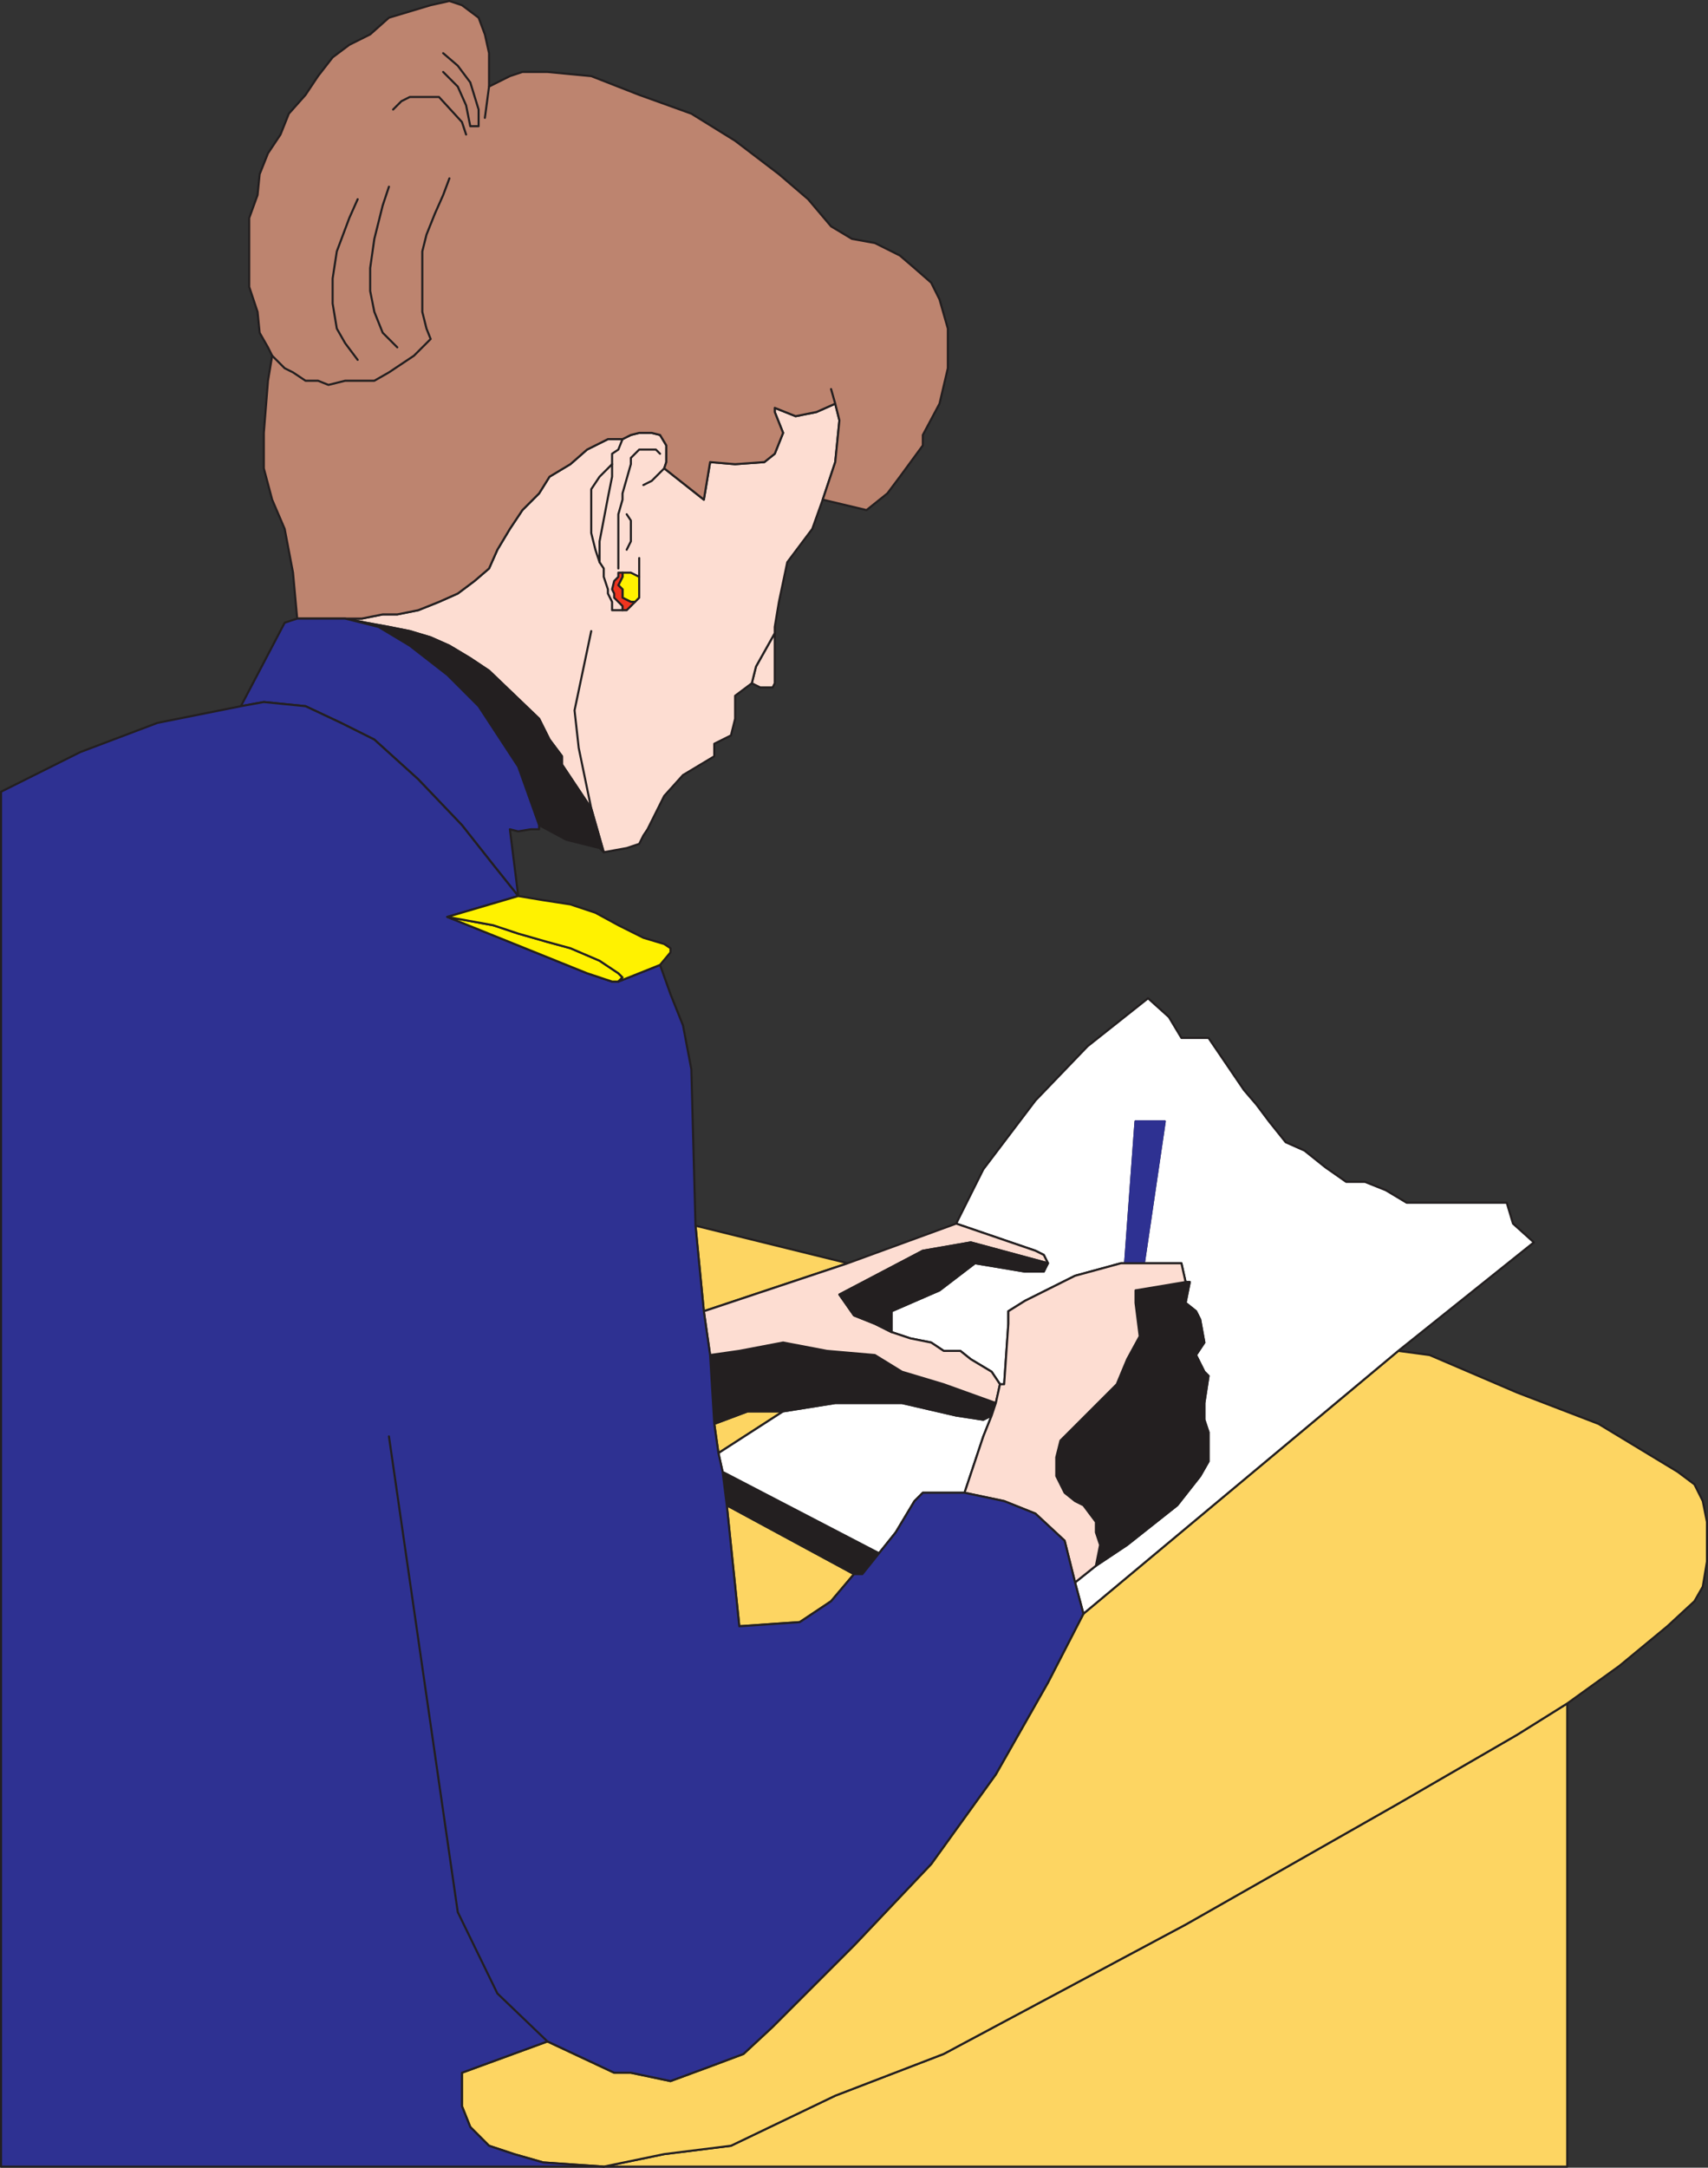 <svg xmlns="http://www.w3.org/2000/svg" width="614.25" height="779.241"><rect width="100%" height="100%" fill="#333333" stroke="none"/><path fill="#fdd562" fill-rule="evenodd" d="m217.125 778.866 21.75-4.5 24-3 37.5-18 39-15 87-46.5 76.5-43.5 42.75-24.75 18-11.25v166.5h-346.5"/><path fill="none" stroke="#231f20" stroke-linecap="round" stroke-linejoin="round" stroke-miterlimit="10" stroke-width=".75" d="m217.125 778.866 21.75-4.5 24-3 37.5-18 39-15 87-46.5 76.5-43.5 42.75-24.75 18-11.25v166.5zm0 0"/><path fill="#fdd562" fill-rule="evenodd" stroke="#231f20" stroke-linecap="round" stroke-linejoin="round" stroke-miterlimit="10" stroke-width=".75" d="m250.125 440.616 54.75 13.5-51.75 17.25zm0 0"/><path fill="#fdd562" fill-rule="evenodd" d="m258.375 522.366 23.25-15h-12.75l-12 4.5 1.5 10.5"/><path fill="none" stroke="#231f20" stroke-linecap="round" stroke-linejoin="round" stroke-miterlimit="10" stroke-width=".75" d="m258.375 522.366 23.25-15h-12.75l-12 4.5zm0 0"/><path fill="#fdd562" fill-rule="evenodd" d="m298.875 575.616-11.25 7.5-21.75 1.5-4.5-43.5 45.75 24.75-8.25 9.75"/><path fill="none" stroke="#231f20" stroke-linecap="round" stroke-linejoin="round" stroke-miterlimit="10" stroke-width=".75" d="m298.875 575.616-11.25 7.5-21.75 1.5-4.5-43.5 45.75 24.75zm0 0"/><path fill="#fdd562" fill-rule="evenodd" d="m217.125 778.866 21.75-4.5 24-3 37.5-18 39-15 87-46.5 76.5-43.5 42.75-24.75 18-11.25 18.75-13.5 17.25-14.25 9.75-9 3-5.25 1.5-9v-14.25l-1.5-7.5-3-6-6-4.5-28.5-17.25-29.25-11.25-31.5-13.5-11.25-1.5-113.25 94.5-12.75 24.75-18.75 33-23.25 32.25-27.75 29.25-29.25 29.25-10.5 9.75-12 4.5-14.25 5.25-14.25-3h-6l-24-11.25-30.75 11.25v12l3 7.5 6.75 6.75 9 3 10.5 3 21.75 1.5"/><path fill="none" stroke="#231f20" stroke-linecap="round" stroke-linejoin="round" stroke-miterlimit="10" stroke-width=".75" d="m217.125 778.866 21.75-4.5 24-3 37.5-18 39-15 87-46.5 76.5-43.5 42.75-24.75 18-11.25 18.75-13.5 17.25-14.25 9.75-9 3-5.25 1.5-9v-14.25l-1.5-7.5-3-6-6-4.5-28.5-17.25-29.25-11.25-31.5-13.5-11.25-1.5-113.25 94.5-12.75 24.75-18.75 33-23.25 32.25-27.75 29.25-29.25 29.25-10.5 9.75-12 4.5-14.25 5.25-14.25-3h-6l-24-11.25-30.75 11.25v12l3 7.5 6.75 6.75 9 3 10.5 3zm0 0"/><path fill="#231f20" fill-rule="evenodd" d="m259.875 529.116 56.25 29.25-6 7.5h-3l-45.75-24.75-1.5-12"/><path fill="none" stroke="#231f20" stroke-linecap="round" stroke-linejoin="round" stroke-miterlimit="10" stroke-width=".75" d="m259.875 529.116 56.25 29.25-6 7.5h-3l-45.75-24.75zm0 0"/><path fill="#fff" fill-rule="evenodd" d="m322.125 550.866 6.75-11.25 3-3h15l6.75-20.25 3-7.5-3 1.5-9.75-1.5-19.5-4.5h-24l-18.75 3-23.25 15 1.5 6.75 56.25 29.25 6-7.5"/><path fill="none" stroke="#231f20" stroke-linecap="round" stroke-linejoin="round" stroke-miterlimit="10" stroke-width=".75" d="m322.125 550.866 6.75-11.25 3-3h15l6.75-20.25 3-7.5-3 1.5-9.75-1.5-19.5-4.5h-24l-18.75 3-23.25 15 1.5 6.75 56.25 29.25zm0 0"/><path fill="#fff" fill-rule="evenodd" d="m359.625 497.616-3-4.5-7.5-4.5-3.75-3h-6l-4.5-3-7.5-1.5-6.75-2.25v-7.5l17.25-7.5 12.75-9.75 18 3h6.75l1.5-3-1.5-3-3-1.5-28.5-9.75 9.75-19.5 18.75-24.75 18.75-19.5 21.75-17.25 7.5 6.75 4.5 7.5h9.75l12.75 18.75 4.5 5.25 4.5 6 6 7.5 6.75 3 7.5 6 7.5 5.25h6.75l7.5 3 7.5 4.5h36l2.25 7.5 7.5 6.75-48.75 39-113.25 94.5-3-11.25 7.5-6 11.25-7.5 18-14.25 8.25-10.5 3-5.25v-10.5l-1.5-4.5v-6l1.5-9.75-1.5-1.5-3-6 3-4.5-1.5-8.25-1.5-3-3.75-3 1.5-7.5h-1.5l-1.5-6.75h-13.5l7.5-51h-10.5l-3.75 51h-1.5l-16.5 4.5-18 9-6 3.75v4.5l-1.5 21.75h-1.5"/><path fill="none" stroke="#231f20" stroke-linecap="round" stroke-linejoin="round" stroke-miterlimit="10" stroke-width=".75" d="m359.625 497.616-3-4.5-7.5-4.5-3.75-3h-6l-4.5-3-7.5-1.5-6.75-2.25v-7.5l17.25-7.5 12.75-9.75 18 3h6.75l1.5-3-1.5-3-3-1.5-28.5-9.75 9.75-19.5 18.75-24.75 18.75-19.5 21.75-17.25 7.5 6.75 4.5 7.5h9.75l12.75 18.75 4.5 5.25 4.5 6 6 7.5 6.75 3 7.5 6 7.5 5.25h6.75l7.5 3 7.5 4.5h36l2.25 7.5 7.5 6.75-48.75 39-113.25 94.5-3-11.25 7.5-6 11.25-7.5 18-14.25 8.25-10.5 3-5.25v-10.5l-1.5-4.5v-6l1.5-9.75-1.5-1.5-3-6 3-4.5-1.5-8.25-1.5-3-3.75-3 1.5-7.5h-1.5l-1.5-6.75h-13.5l7.5-51h-10.5l-3.75 51h-1.5l-16.5 4.5-18 9-6 3.75v4.5l-1.5 21.75zm0 0"/><path fill="#2e3192" fill-rule="evenodd" d="m411.375 454.116 7.5-51h-10.5l-3.75 51h6.75"/><path fill="none" stroke="#2e3192" stroke-linecap="round" stroke-linejoin="round" stroke-miterlimit="10" stroke-width=".75" d="m411.375 454.116 7.5-51h-10.5l-3.75 51zm0 0"/><path fill="#231f20" fill-rule="evenodd" d="m255.375 487.116 10.5-1.5 15.75-3 15.75 3 17.25 1.5 9.75 6 15 4.5 18.75 6.75-1.5 4.5-3 1.5-9.75-1.5-19.5-4.5h-24l-18.75 3h-12.75l-12 4.5-1.5-24.75"/><path fill="none" stroke="#231f20" stroke-linecap="round" stroke-linejoin="round" stroke-miterlimit="10" stroke-width=".75" d="m255.375 487.116 10.5-1.5 15.75-3 15.75 3 17.25 1.5 9.75 6 15 4.5 18.75 6.75-1.5 4.5-3 1.5-9.75-1.5-19.5-4.5h-24l-18.75 3h-12.75l-12 4.5zm0 0"/><path fill="#fdddd2" fill-rule="evenodd" d="m253.125 471.366 51.75-17.25 39-14.25 28.5 9.75 3 1.5 1.5 3-27.75-7.5-17.25 3-30 15.75 5.25 7.5 7.5 3 6 3 6.75 2.25 7.5 1.5 4.5 3h6l3.75 3 7.5 4.5 3 4.5-1.5 6.75-18.75-6.75-15-4.5-9.75-6-17.25-1.5-15.75-3-15.75 3-10.5 1.5-2.25-15.75"/><path fill="none" stroke="#231f20" stroke-linecap="round" stroke-linejoin="round" stroke-miterlimit="10" stroke-width=".75" d="m253.125 471.366 51.75-17.25 39-14.25 28.5 9.75 3 1.5 1.5 3-27.75-7.5-17.25 3-30 15.75 5.25 7.5 7.5 3 6 3 6.75 2.25 7.5 1.5 4.5 3h6l3.75 3 7.5 4.5 3 4.5-1.5 6.75-18.75-6.75-15-4.5-9.75-6-17.25-1.5-15.75-3-15.75 3-10.5 1.5zm0 0"/><path fill="#231f20" fill-rule="evenodd" d="m376.875 454.116-1.5 3h-6.75l-18-3-12.75 9.75-17.25 7.5v7.5l-6-3-7.5-3-5.25-7.5 30-15.75 17.25-3 27.75 7.5"/><path fill="none" stroke="#231f20" stroke-linecap="round" stroke-linejoin="round" stroke-miterlimit="10" stroke-width=".75" d="m376.875 454.116-1.5 3h-6.75l-18-3-12.75 9.75-17.25 7.5v7.5l-6-3-7.5-3-5.25-7.5 30-15.75 17.25-3zm0 0"/><path fill="#231f20" fill-rule="evenodd" d="m405.375 555.366 18-14.25 8.25-10.5 3-5.25v-10.5l-1.5-4.5v-6l1.5-9.75-1.5-1.5-3-6 3-4.5-1.5-8.25-1.5-3-3.75-3 1.5-7.5h-1.5l-18 3v4.5l1.5 12-4.5 8.25-3.75 9-20.25 20.25-1.5 6v6.75l3 6 3.75 3 3 1.5 4.5 6v3.75l1.5 4.5-1.5 7.5 11.25-7.5"/><path fill="none" stroke="#231f20" stroke-linecap="round" stroke-linejoin="round" stroke-miterlimit="10" stroke-width=".75" d="m405.375 555.366 18-14.25 8.25-10.5 3-5.25v-10.5l-1.5-4.5v-6l1.5-9.75-1.5-1.5-3-6 3-4.5-1.5-8.25-1.5-3-3.75-3 1.5-7.5h-1.5l-18 3v4.5l1.5 12-4.5 8.25-3.75 9-20.25 20.25-1.5 6v6.75l3 6 3.75 3 3 1.5 4.5 6v3.75l1.5 4.5-1.5 7.5zm0 0"/><path fill="#fdddd2" fill-rule="evenodd" d="m426.375 460.866-18 3v4.5l1.5 12-4.5 8.25-3.75 9-20.25 20.25-1.5 6v6.75l3 6 3.75 3 3 1.5 4.5 6v3.75l1.5 4.5-1.5 7.5-7.5 6-3.75-15-10.5-9.75-11.25-4.5-14.25-3 6.75-20.25 3-7.5 1.5-4.5 1.5-6.75h1.5l1.5-21.75v-4.5l6-3.75 18-9 16.5-4.5h21.75l1.5 6.75"/><path fill="none" stroke="#231f20" stroke-linecap="round" stroke-linejoin="round" stroke-miterlimit="10" stroke-width=".75" d="m426.375 460.866-18 3v4.5l1.5 12-4.5 8.25-3.75 9-20.25 20.25-1.5 6v6.75l3 6 3.75 3 3 1.5 4.5 6v3.75l1.5 4.5-1.5 7.5-7.5 6-3.75-15-10.5-9.75-11.25-4.5-14.25-3 6.75-20.25 3-7.5 1.5-4.5 1.5-6.75h1.5l1.5-21.75v-4.5l6-3.75 18-9 16.5-4.5h21.75zm0 0"/><path fill="#fdddd2" fill-rule="evenodd" d="M278.625 227.616v-2.25 20.25l-.75 1.5h-4.5l-3-1.5 1.5-6 6.75-12"/><path fill="none" stroke="#231f20" stroke-linecap="round" stroke-linejoin="round" stroke-miterlimit="10" stroke-width=".75" d="M278.625 227.616v-2.25 20.25l-.75 1.5h-4.5l-3-1.5 1.5-6zm0 0"/><path fill="#fdddd2" fill-rule="evenodd" d="m238.875 168.366.75-2.25v-6l-2.25-3.75-3-.75h-4.5l-3 .75-3 1.5h-5.25l-7.5 3.75-6 5.25-7.5 4.5-3.75 6-6 6-4.5 6.75-4.5 7.5-3 6.75-5.25 4.5-6 4.5-6.75 3-7.5 3-7.5 1.5h-5.25l-7.5 1.5h-6l7.5 1.5 8.25 1.5 7.5 1.5 7.5 2.25 6.75 3 7.5 4.5 6.75 4.5 18 17.25 3.75 7.5 4.5 6v3l10.5 15.75 4.5 15.75 8.25-1.5 4.5-1.5 1.5-3 1.5-2.25 6-12 6.75-7.5 11.25-6.75v-4.5l6-3 1.5-6v-8.25l6-4.5 1.5-6 6.75-12v-2.25l1.5-9 3-14.25 9-12 3.75-10.5 4.5-13.5 1.5-15-1.5-6-6.75 3-7.5 1.5-7.5-3v1.5l3 7.5-3 7.5-3.75 3-10.5.75-9-.75-2.25 13.5-14.25-11.25"/><path fill="none" stroke="#231f20" stroke-linecap="round" stroke-linejoin="round" stroke-miterlimit="10" stroke-width=".75" d="m238.875 168.366.75-2.25v-6l-2.25-3.75-3-.75h-4.5l-3 .75-3 1.5h-5.25l-7.5 3.75-6 5.25-7.5 4.5-3.75 6-6 6-4.5 6.75-4.5 7.5-3 6.75-5.25 4.5-6 4.5-6.75 3-7.5 3-7.5 1.5h-5.25l-7.5 1.5h-6l7.5 1.5 8.25 1.5 7.5 1.5 7.5 2.25 6.75 3 7.5 4.5 6.75 4.5 18 17.25 3.75 7.5 4.5 6v3l10.5 15.75 4.5 15.75 8.25-1.5 4.5-1.5 1.5-3 1.5-2.25 6-12 6.75-7.5 11.25-6.75v-4.5l6-3 1.5-6v-8.25l6-4.5 1.5-6 6.75-12v-2.25l1.5-9 3-14.25 9-12 3.75-10.5 4.5-13.5 1.5-15-1.5-6-6.75 3-7.5 1.5-7.5-3v1.5l3 7.5-3 7.5-3.75 3-10.5.75-9-.75-2.25 13.5zm0 0"/><path fill="#231f20" fill-rule="evenodd" d="m131.625 223.866 8.25 1.5 7.5 1.5 7.5 2.25 6.75 3 7.5 4.5 6.75 4.5 18 17.25 3.75 7.5 4.5 6v3l10.5 15.75 4.5 15.75-1.5-1.5-12-3-9.75-5.25-7.5-21-14.25-21.75-11.25-11.25-13.5-10.5-11.25-6.75-12-3 7.5 1.5"/><path fill="none" stroke="#231f20" stroke-linecap="round" stroke-linejoin="round" stroke-miterlimit="10" stroke-width=".75" d="m131.625 223.866 8.25 1.5 7.5 1.5 7.5 2.25 6.75 3 7.5 4.5 6.75 4.5 18 17.25 3.75 7.5 4.5 6v3l10.5 15.75 4.5 15.75-1.5-1.5-12-3-9.75-5.25-7.5-21-14.25-21.75-11.25-11.25-13.5-10.5-11.25-6.75-12-3zm0 0"/><path fill="#bd846f" fill-rule="evenodd" d="m93.375 119.616-.75-7.5-3-9v-24.75l3-8.25.75-7.5 3-7.5 4.5-6.75 3-7.5 6-6.75 4.5-6.75 5.25-6.75 6-4.5 7.5-3.75 6.75-6 15-4.5 6.75-1.5 4.5 1.5 6 4.5 2.25 6 1.5 6.75v12l7.5-3.75 4.5-1.5h9l15.75 1.5 17.25 6.75 18.75 6.75 15.75 9.75 15.75 12 10.5 9 8.25 9.75 7.5 4.5 8.25 1.5 9 4.5 5.25 4.5 6 5.25 3 6 3 10.5v14.25l-3 12.75-6 11.25v3.75l-8.25 11.25-4.5 6-7.5 6-15.75-3.75 4.5-13.5 1.5-15-1.5-6-1.5-5.25 1.5 5.25-6.75 3-7.5 1.5-7.5-3v1.5l3 7.5-3 7.5-3.75 3-10.5.75-9-.75-2.25 13.5-14.25-11.25.75-2.25v-6l-2.25-3.75-3-.75h-4.5l-3 .75-3 1.5h-5.25l-7.5 3.75-6 5.25-7.5 4.5-3.75 6-6 6-4.5 6.75-4.5 7.5-3 6.75-5.25 4.5-6 4.5-6.75 3-7.5 3-7.5 1.5h-5.25l-7.5 1.5h-23.25l-1.5-16.5-3-15.75-4.5-10.5-3-11.25v-12.75l1.5-18.75 1.5-9-1.5-3-3-5.25"/><path fill="none" stroke="#231f20" stroke-linecap="round" stroke-linejoin="round" stroke-miterlimit="10" stroke-width=".75" d="m93.375 119.616-.75-7.5-3-9v-24.75l3-8.25.75-7.5 3-7.5 4.5-6.75 3-7.5 6-6.75 4.5-6.75 5.25-6.75 6-4.5 7.5-3.75 6.75-6 15-4.5 6.75-1.5 4.5 1.5 6 4.5 2.25 6 1.5 6.75v12l7.5-3.75 4.5-1.5h9l15.75 1.5 17.25 6.75 18.75 6.75 15.75 9.75 15.75 12 10.5 9 8.25 9.75 7.5 4.5 8.25 1.5 9 4.5 5.25 4.5 6 5.25 3 6 3 10.5v14.25l-3 12.75-6 11.25v3.75l-8.25 11.25-4.5 6-7.5 6-15.75-3.75 4.5-13.5 1.5-15-1.5-6-1.5-5.25 1.5 5.25-6.75 3-7.5 1.5-7.5-3v1.5l3 7.5-3 7.5-3.75 3-10.5.75-9-.75-2.25 13.5-14.25-11.25.75-2.25v-6l-2.25-3.75-3-.75h-4.5l-3 .75-3 1.5h-5.25l-7.5 3.75-6 5.25-7.5 4.5-3.75 6-6 6-4.5 6.75-4.5 7.5-3 6.75-5.25 4.5-6 4.5-6.75 3-7.5 3-7.5 1.5h-5.25l-7.5 1.5h-23.25l-1.5-16.5-3-15.75-4.5-10.5-3-11.25v-12.75l1.5-18.75 1.5-9-1.5-3zm0 0"/><path fill="#2e3192" fill-rule="evenodd" d="M193.875 296.616v1.5h-3l-4.5.75-3-.75 3 24-9-11.25-11.25-14.25-15.75-16.5-15.75-14.25-12-6-12.75-6-15-1.5-8.25 1.5 15.75-30 4.5-1.5h17.25l12 3 11.25 6.75 13.5 10.5 11.25 11.25 14.25 21.75 7.5 21"/><path fill="none" stroke="#231f20" stroke-linecap="round" stroke-linejoin="round" stroke-miterlimit="10" stroke-width=".75" d="M193.875 296.616v1.5h-3l-4.5.75-3-.75 3 24-9-11.25-11.25-14.25-15.75-16.5-15.75-14.25-12-6-12.75-6-15-1.5-8.25 1.5 15.75-30 4.5-1.5h17.25l12 3 11.25 6.75 13.5 10.5 11.25 11.25 14.25 21.75zm0 0"/><path fill="#2e3192" fill-rule="evenodd" d="M217.125 778.866H.375v-494.25l28.5-14.25 27.75-10.5 30-6 8.25-1.5 15 1.5 12.75 6 12 6 15.75 14.25 15.75 16.5 11.25 14.25 9 11.25-25.5 7.5 50.25 20.25 9 3h2.25l15-6 3.75 10.5 4.5 11.25 3 15.75 1.5 56.25 3 30.75 2.25 15.75 1.5 24.75 1.5 10.5 1.5 6.75 1.5 12 4.5 43.5 21.75-1.5 11.25-7.5 8.25-9.75h3l12-15 6.75-11.25 3-3h15l14.25 3 11.25 4.5 10.5 9.75 3.75 15 3 11.25-12.75 24.75-18.75 33-23.25 32.25-27.75 29.25-29.25 29.25-10.5 9.75-12 4.5-14.25 5.25-14.25-3h-6l-24-11.25-30.75 11.25v12l3 7.5 6.75 6.75 9 3 10.5 3 21.75 1.5"/><path fill="none" stroke="#231f20" stroke-linecap="round" stroke-linejoin="round" stroke-miterlimit="10" stroke-width=".75" d="M217.125 778.866H.375v-494.25l28.5-14.25 27.75-10.5 30-6 8.25-1.5 15 1.5 12.75 6 12 6 15.75 14.25 15.75 16.5 11.25 14.25 9 11.25-25.5 7.5 50.25 20.25 9 3h2.25l15-6 3.75 10.5 4.5 11.25 3 15.75 1.5 56.25 3 30.75 2.25 15.75 1.5 24.75 1.5 10.5 1.5 6.75 1.5 12 4.5 43.5 21.75-1.5 11.25-7.5 8.25-9.75h3l12-15 6.75-11.25 3-3h15l14.25 3 11.25 4.5 10.5 9.75 3.75 15 3 11.25-12.75 24.75-18.75 33-23.25 32.25-27.75 29.25-29.25 29.25-10.5 9.75-12 4.5-14.25 5.25-14.25-3h-6l-24-11.25-30.75 11.25v12l3 7.5 6.75 6.75 9 3 10.5 3zm0 0"/><path fill="#fff200" fill-rule="evenodd" d="m160.875 329.616 50.25 20.25 9 3h2.25l1.5-1.5-1.5-1.5-6.75-4.5-10.5-4.5-8.25-2.25-10.5-3-9-3-16.5-3"/><path fill="none" stroke="#231f20" stroke-linecap="round" stroke-linejoin="round" stroke-miterlimit="10" stroke-width=".75" d="m160.875 329.616 50.25 20.25 9 3h2.25l1.5-1.5-1.5-1.5-6.75-4.5-10.5-4.5-8.25-2.25-10.5-3-9-3zm0 0"/><path fill="#fff200" fill-rule="evenodd" d="m160.875 329.616 16.5 3 9 3 10.5 3 8.25 2.25 10.5 4.5 6.75 4.5 1.5 1.5-1.5 1.5 15-6 3.75-4.5v-1.5l-2.25-1.5-7.5-2.25-9-4.5-8.25-4.5-9-3-9.75-1.5-9-1.5-25.5 7.5"/><path fill="none" stroke="#231f20" stroke-linecap="round" stroke-linejoin="round" stroke-miterlimit="10" stroke-width=".75" d="m160.875 329.616 16.5 3 9 3 10.5 3 8.25 2.25 10.5 4.5 6.75 4.5 1.5 1.5-1.5 1.5 15-6 3.75-4.5v-1.5l-2.25-1.5-7.5-2.25-9-4.5-8.25-4.5-9-3-9.75-1.5-9-1.5zm51.75-102.75-6 28.5 1.5 13.5 4.5 21.75m3-88.5-1.5-4.5-1.5-6v-15.75l3-4.5 4.5-4.5m2.25 37.5v-19.5l1.5-5.25v-2.25l3-10.5v-2.25l3-3h6l1.5 1.5m-7.5 44.25v-6.75"/><path fill="none" stroke="#231f20" stroke-linecap="round" stroke-linejoin="round" stroke-miterlimit="10" stroke-width=".75" d="m231.375 174.366 3-1.5 4.5-4.5m-15-10.5-1.5 3.75-2.25 1.5v8.25l-1.5 7.5-3 15.75v7.5l1.5 2.25v3l1.5 4.5v1.5l1.5 3v3h3.75m-27 514.5-18-17.25-14.25-29.25-24.75-171m21.75-452.25-2.25 6-3 6.75-3 7.5-1.5 6v21.75l1.5 6 1.5 3.75-6 6-9 6-5.25 3h-10.5l-6 1.5-3.75-1.5h-4.5l-4.5-3-3-1.5-4.5-4.5m61.5-108.75 5.25 4.5 4.5 6 3 9.75v6h-3l-1.5-7.5-3-6.75-5.25-5.25"/><path fill="none" stroke="#231f20" stroke-linecap="round" stroke-linejoin="round" stroke-miterlimit="10" stroke-width=".75" d="m139.875 67.116-2.25 6.75-3 12-1.5 10.5v8.25l1.5 7.5 3 7.5 5.25 5.25m-1.5-85.5 3-3 3-1.5h10.5l8.25 9 1.5 4.5m-39 23.25-3 6.75-4.5 12-1.5 9.75v9l1.5 9 3 5.25 4.5 6m47.25-98.25-1.5 11.25m51 142.5 1.5 2.25v7.5l-1.5 3"/><path fill="#fff200" fill-rule="evenodd" d="m223.875 207.366-1.5 3 1.5 1.5v3l3 1.5h1.5l1.5-1.5v-7.5l-3-1.5h-3v1.5"/><path fill="none" stroke="#231f20" stroke-linecap="round" stroke-linejoin="round" stroke-miterlimit="10" stroke-width=".75" d="m223.875 207.366-1.5 3 1.5 1.5v3l3 1.5h1.5l1.5-1.5v-7.5l-3-1.5h-3zm0 0"/><path fill="#f0351f" fill-rule="evenodd" d="m228.375 216.366-3 3h-1.5v-1.5l-3-3v-1.5l-.75-1.5.75-3 1.5-1.5v-1.5h1.5v1.5l-1.5 3 1.5 1.5v3l3 1.5h1.5"/><path fill="none" stroke="#231f20" stroke-linecap="round" stroke-linejoin="round" stroke-miterlimit="10" stroke-width=".75" d="m228.375 216.366-3 3h-1.5v-1.5l-3-3v-1.5l-.75-1.5.75-3 1.5-1.5v-1.5h1.5v1.5l-1.5 3 1.5 1.5v3l3 1.5zm0 0"/></svg>
